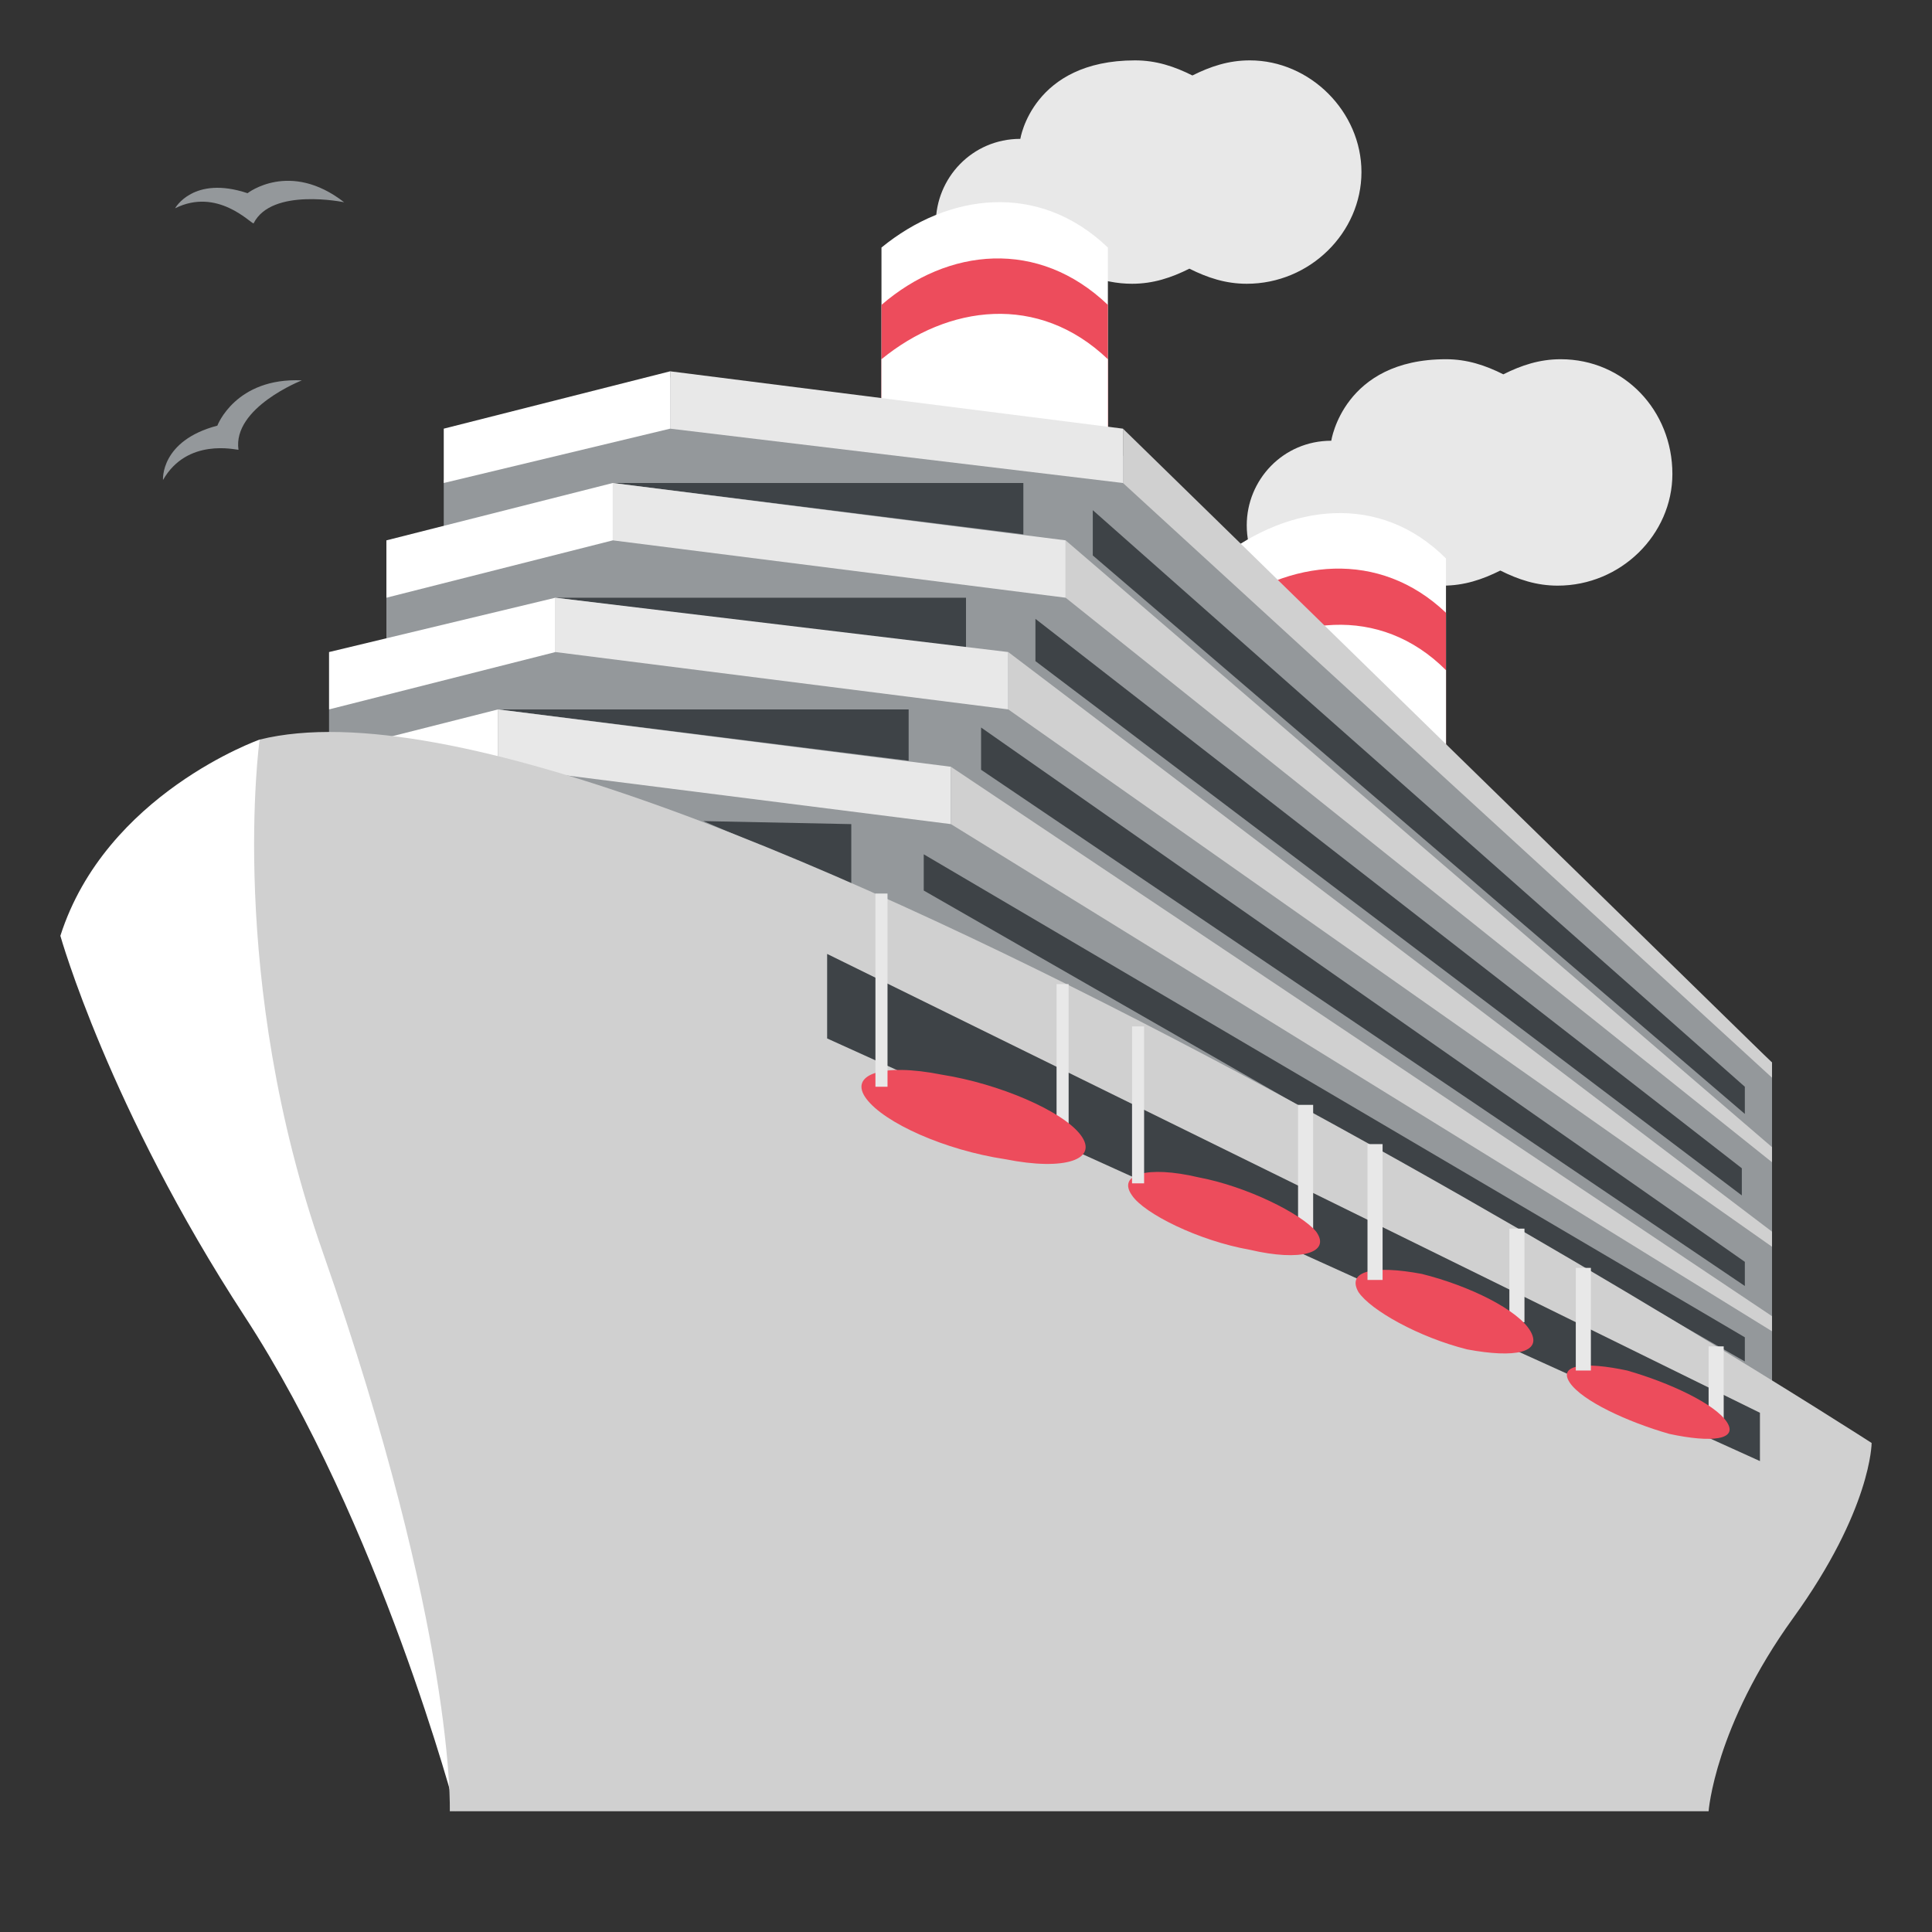 <svg xmlns="http://www.w3.org/2000/svg" viewBox="0 0 64 64"><rect x="0" y="0" width="64" height="64" fill="#333333" stroke="none"/><path fill="#e8e8e8" d="M41.4 2c-.7 0-1.3.2-1.9.5-.6-.3-1.2-.5-1.9-.5-3.4 0-3.8 2.6-3.8 2.6-1.6 0-2.8 1.3-2.8 2.8 0 1.6 1.3 2.8 2.8 2.8.9 0 1.7-.4 2.2-1.1.5.2 1 .3 1.5.3.7 0 1.3-.2 1.9-.5.6.3 1.2.5 1.9.5 2.1 0 3.8-1.7 3.8-3.7S43.4 2 41.4 2m10.3 9.9c-.7 0-1.3.2-1.9.5-.6-.3-1.2-.5-1.9-.5-3.4 0-3.8 2.7-3.8 2.7-1.6 0-2.8 1.3-2.8 2.8 0 1.6 1.3 2.8 2.8 2.8.9 0 1.7-.4 2.2-1.1.5.2 1 .3 1.5.3.7 0 1.3-.2 1.9-.5.6.3 1.2.5 1.9.5 2.1 0 3.8-1.7 3.8-3.7 0-2.1-1.6-3.8-3.7-3.8"/><path fill="#fff" d="M40.4 18.5v30.3h7.5V18.5c-2.2-2.2-5.2-1.8-7.5 0M29.2 8.2v30.3h7.5V8.2c-2.3-2.2-5.3-1.8-7.5 0"/><path fill="#ed4c5c" d="M29.2 10.1v30.3h7.5V10.1c-2.3-2.2-5.3-1.9-7.5 0"/><path fill="#fff" d="M29.2 11.9v30.3h7.5V11.9c-2.3-2.2-5.3-1.8-7.5 0"/><path fill="#ed4c5c" d="M40.4 20.3v30.3h7.5V20.3c-2.2-2.1-5.2-1.8-7.5 0"/><path fill="#fff" d="M40.4 22.2v30.3h7.5V22.2c-2.2-2.2-5.2-1.8-7.5 0"/><g fill="#94989b"><path d="M58.7 47.8H10.9V23.5l1.9-1.9v-2.7l1.9-1v-2l7.5-3.4 15 2.6 21.5 20.1z"/><path d="M35.2 15.1v3.7l-1.8.4v3.4l-1.9-.2v3.9h-1.8v4.4l29 15.1V35.2L37.2 15.1z"/></g><path fill="#fff" d="M8.6 24.5S3.5 26.3 2 31c0 0 1.6 5.7 6.1 12.6 4.5 6.9 7 16.4 7 16.4V31.7l-6.5-7.2"/><path fill="#3e4347" d="M28.2 27.3v2l-4.9-2.1zm1.9-3.8v1.7l-13.6-1.7zm1.9-3.7v1.7l-13.6-1.7zm1.9-3.8v1.7L20.3 16z"/><path fill="#fff" d="M14.7 14.2V16l7.5-1.8v-1.9z"/><path fill="#e8e8e8" d="M22.2 12.3v1.9l15 1.8v-1.8z"/><path fill="#d0d0d0" d="M37.2 16v-1.8l21.5 21v.5z"/><path fill="#fff" d="M12.8 17.9v1.9l7.5-1.9V16z"/><path fill="#e8e8e8" d="M20.3 16v1.9l15 1.9v-1.9z"/><path fill="#d0d0d0" d="M35.3 19.8v-1.9L58.7 38v.5z"/><path fill="#fff" d="M10.9 21.6v1.9l7.5-1.9v-1.8z"/><path fill="#e8e8e8" d="M18.4 19.8v1.8l15 1.9v-1.9z"/><path fill="#d0d0d0" d="M33.4 23.5v-1.9l25.3 19.2v.5z"/><path fill="#fff" d="M9 25.4v1.9l7.5-1.9v-1.9z"/><path fill="#e8e8e8" d="M16.5 23.5v1.9l15 1.9v-1.9z"/><path fill="#d0d0d0" d="M31.5 27.3v-1.9l27.2 18.2v.5z"/><path fill="#3e4347" d="M57.8 36.9V36L36.2 16.9v1.5zm-.1 2.7v-.9L34.3 20.5v1.4zm.1 3v-.8L32.5 24.1v1.4zM30.6 28.3v1.2l27.2 15.6v-.8z"/><path fill="#d0d0d0" d="M8.6 24.5s-1.1 7.9 2.1 17C15.1 54.1 14.9 60 14.9 60h41.7s.2-2.8 2.8-6.4C62 50 62 47.8 62 47.8S21.1 21.4 8.6 24.5"/><path fill="#3e4347" d="M58.3 46.8 27.4 31.6v2.8l30.9 14z"/><path fill="#e8e8e8" d="M56.6 44.6v2.5h.5v-2.5zM50 40.7v3.1h.5v-3.1zm-7-4.1V41h.5v-4.4zm-8-4V38h.4v-5.4z"/><path fill="#ed4c5c" d="M57.2 47.1c.4.6-.5.7-1.9.4-1.4-.4-2.9-1.1-3.3-1.7-.4-.6.5-.7 1.9-.4 1.4.4 2.9 1.1 3.3 1.7m-6.5-3c.4.7-.5.9-2.1.6-1.6-.4-3.2-1.3-3.6-1.9-.4-.7.5-.9 2.1-.6 1.6.4 3.2 1.2 3.6 1.9m-7.1-3.3c.5.7-.5 1-2.2.6-1.7-.3-3.5-1.2-3.9-1.8-.5-.7.5-1 2.2-.6 1.6.3 3.4 1.2 3.9 1.8m-7.8-3.2c.6.8-.5 1.2-2.5.8-2-.3-4-1.2-4.6-2-.6-.8.5-1.2 2.5-.8 1.9.3 4 1.2 4.6 2"/><path fill="#e8e8e8" d="M29 29.6V36h.4v-6.4zm8.5 4.4v5.2h.4V34zm7.8 3.9v4.5h.5v-4.5zm6.9 4.1v3.4h.5V42z"/><path fill="#94989b" d="M5.4 15.9s-.1-1.3 1.8-1.8c0 0 .6-1.6 2.8-1.5 0 0-2.3.9-2.1 2.3-.1 0-1.7-.4-2.5 1m.4-9s.6-1.1 2.4-.5c0 0 1.4-1.1 3.2.3 0 0-2.4-.5-3 .7-.1 0-1.2-1.2-2.6-.5"/></svg>